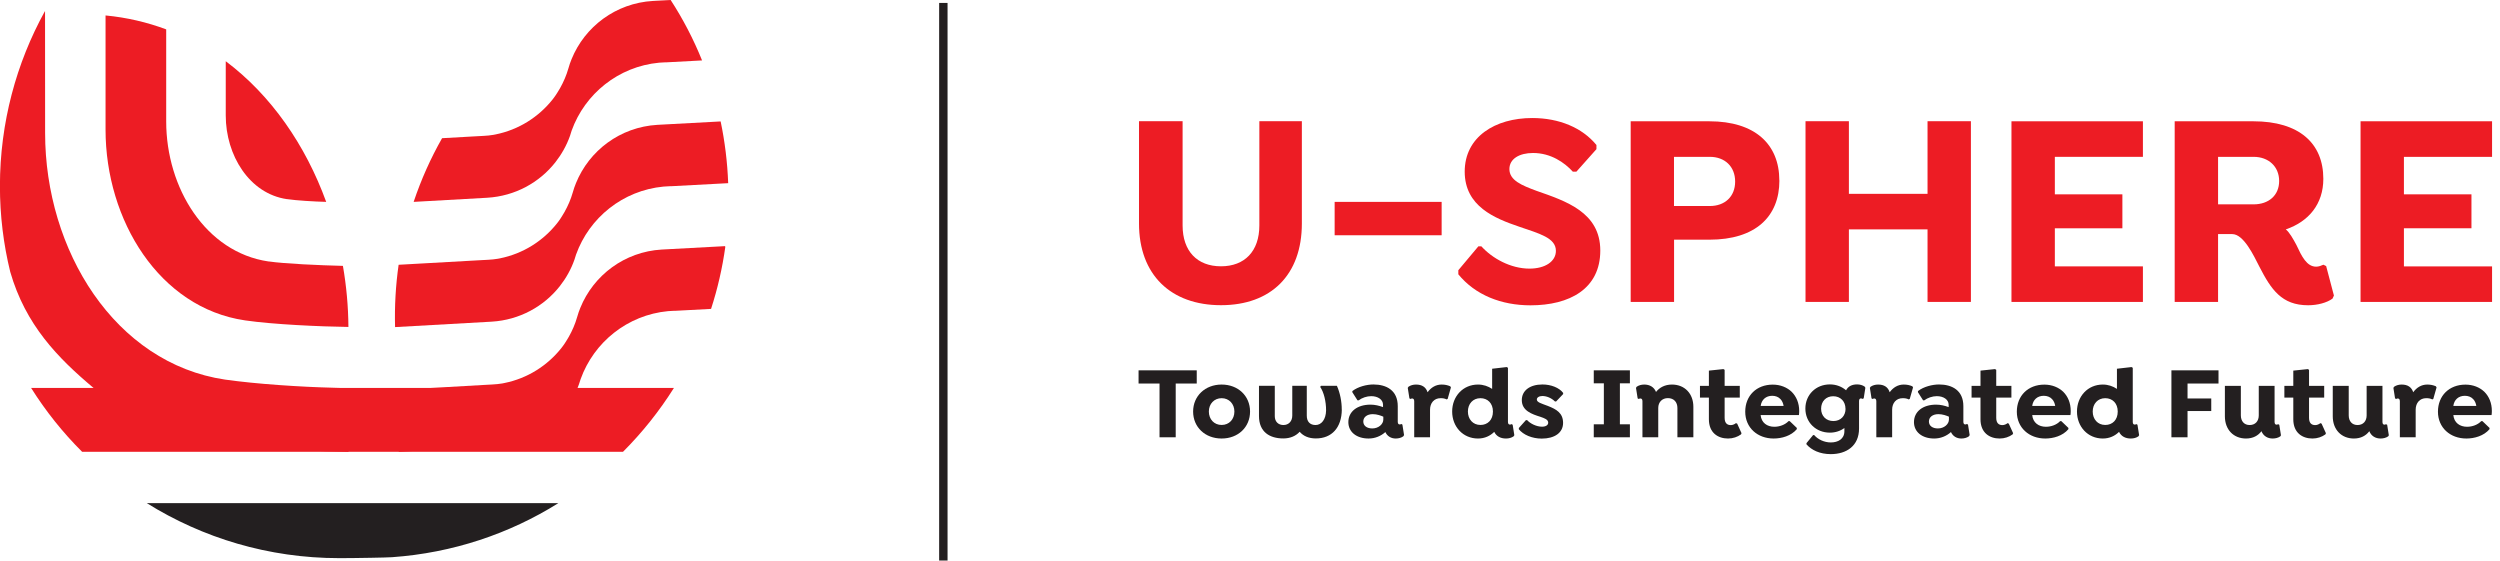 <svg width="223" height="50" viewBox="0 0 223 50" fill="none" xmlns="http://www.w3.org/2000/svg">
<g clip-path="url(#clip0_883_1229)">
<path d="M4.024 11.867C4.024 22.324 10.23 32.406 20.085 33.862C20.105 33.862 20.117 33.868 20.137 33.868C22.9 34.256 26.718 34.509 29.817 34.593C30.031 34.599 30.251 34.612 30.458 34.612C30.665 34.612 30.872 34.619 31.085 34.619V40.306C29.72 40.281 28.374 40.235 27.022 40.158C24.265 40.009 21.528 39.737 18.843 39.349C18.817 39.349 18.791 39.349 18.771 39.342C14.792 38.76 11.298 37.071 8.353 34.612C5.15 31.927 2.277 28.983 0.912 24.246C0.31 21.787 -0.007 19.225 -0.007 16.584C-0 10.935 1.456 5.623 3.999 1.009C4.005 1.009 4.018 1.009 4.018 1.009" fill="#ED1C24"/>
<path d="M31.086 29.164C28.562 29.132 24.324 28.938 21.884 28.582C21.871 28.582 21.852 28.582 21.839 28.575C14.216 27.456 9.415 19.652 9.415 11.563V1.378C11.324 1.56 13.129 1.987 14.825 2.621V10.832C14.825 16.773 18.351 22.499 23.942 23.321C23.955 23.321 23.968 23.321 23.974 23.321C25.411 23.528 28.478 23.664 30.588 23.716C30.898 25.502 31.066 27.32 31.079 29.158" fill="#ED1C24"/>
<path d="M29.099 18.008C27.986 17.976 26.504 17.892 25.605 17.762H25.585C22.24 17.271 20.137 13.848 20.137 10.302V5.461C24.187 8.503 27.255 12.942 29.099 18.015" fill="#ED1C24"/>
<path d="M51.242 23.159C50.938 24.026 50.485 24.828 49.929 25.534C48.505 27.339 46.337 28.543 43.859 28.692L35.24 29.177C35.188 27.287 35.298 25.43 35.557 23.618L42.707 23.217L43.542 23.172C43.833 23.159 44.118 23.127 44.403 23.081C44.467 23.068 44.532 23.055 44.603 23.043C46.661 22.628 48.447 21.489 49.696 19.911C49.741 19.852 49.793 19.788 49.838 19.723C49.942 19.587 50.032 19.438 50.123 19.296C50.2 19.166 50.278 19.05 50.349 18.921C50.66 18.37 50.919 17.775 51.093 17.16C51.171 16.876 51.268 16.604 51.378 16.332C52.556 13.433 55.319 11.33 58.639 11.136L64.281 10.832C64.656 12.618 64.883 14.456 64.954 16.339L59.874 16.61H59.758L59.188 16.643C55.552 16.986 52.562 19.425 51.385 22.706" fill="#ED1C24"/>
<path d="M64.701 22.001C64.436 23.91 64.009 25.76 63.427 27.553L60.282 27.721H60.165L59.596 27.753C55.959 28.096 52.97 30.536 51.792 33.817C51.766 33.901 51.734 33.991 51.708 34.075C51.688 34.14 51.669 34.211 51.643 34.276C51.339 35.143 50.886 35.939 50.33 36.651C48.906 38.456 46.738 39.66 44.26 39.809L37.479 40.19L35.57 40.3C35.479 38.443 35.55 36.573 35.764 34.755H35.861L43.095 34.341L43.93 34.295C44.221 34.282 44.506 34.25 44.791 34.205C44.855 34.192 44.926 34.179 44.991 34.166C47.049 33.752 48.835 32.613 50.084 31.034C50.129 30.976 50.174 30.911 50.226 30.846C50.33 30.711 50.42 30.562 50.511 30.419C50.589 30.296 50.666 30.174 50.737 30.044C51.048 29.494 51.307 28.899 51.481 28.284C51.559 27.999 51.656 27.727 51.766 27.456C52.944 24.557 55.707 22.454 59.026 22.26L64.675 21.956C64.675 21.956 64.682 22.001 64.688 22.02" fill="#ED1C24"/>
<path d="M46.855 39.006C45.898 39.511 44.83 39.841 43.697 39.938C43.51 39.957 43.322 39.964 43.128 39.97L35.531 40.125C39.368 39.983 43.147 39.601 46.855 39.006Z" fill="#ED1C24"/>
<path d="M35.531 40.119C35.383 40.126 35.24 40.132 35.085 40.145V40.132H35.531V40.119Z" fill="#ED1C24"/>
<path d="M60.114 34.606C58.814 36.67 57.286 38.586 55.572 40.3H7.325C5.604 38.586 4.077 36.677 2.776 34.606H60.121H60.114Z" fill="#ED1C24"/>
<path d="M49.793 44.888C45.438 47.612 40.384 49.32 34.968 49.702C34.651 49.721 33.926 49.741 33.13 49.754C31.998 49.78 30.717 49.786 30.257 49.786C23.955 49.786 18.079 47.987 13.097 44.881H49.786L49.793 44.888Z" fill="#231F20"/>
<path d="M50.848 12.107C50.543 12.974 50.09 13.77 49.534 14.482C48.11 16.287 45.943 17.491 43.464 17.639L36.897 18.008C37.563 16.022 38.411 14.126 39.433 12.327L42.313 12.165L43.147 12.12C43.438 12.107 43.723 12.075 44.008 12.029C44.073 12.016 44.137 12.003 44.209 11.99C46.266 11.576 48.052 10.437 49.301 8.859C49.346 8.8 49.398 8.736 49.443 8.671C49.547 8.535 49.638 8.386 49.728 8.244C49.806 8.114 49.883 7.998 49.955 7.869C50.265 7.318 50.524 6.723 50.699 6.108C50.776 5.824 50.873 5.552 50.983 5.28C52.161 2.381 54.924 0.278 58.244 0.084L59.823 0C60.923 1.695 61.861 3.494 62.624 5.39L59.48 5.558H59.363L58.794 5.591C55.157 5.934 52.168 8.373 50.99 11.654" fill="#ED1C24"/>
<path d="M105.488 10.812V20.111C105.488 22.415 106.801 23.754 108.911 23.754C111.02 23.754 112.334 22.415 112.334 20.111V10.812H116.126V19.936C116.126 24.524 113.376 27.223 108.911 27.223C104.446 27.223 101.599 24.518 101.599 19.936V10.812H105.494H105.488Z" fill="#ED1C24"/>
<path d="M128.594 18.008H119.05V20.985H128.594V18.008Z" fill="#ED1C24"/>
<path d="M130.083 24.453V24.104L131.869 21.975H132.14C133.105 23.042 134.742 23.961 136.431 23.961C137.841 23.961 138.786 23.314 138.786 22.376C138.786 21.211 137.298 20.836 135.512 20.221C133.331 19.477 130.652 18.409 130.652 15.31C130.652 12.21 133.357 10.528 136.676 10.528C139.084 10.528 141.141 11.395 142.403 12.935V13.304L140.617 15.31H140.294C139.549 14.494 138.333 13.647 136.748 13.647C135.531 13.647 134.638 14.164 134.638 15.083C134.638 16.099 135.777 16.546 137.045 17.018C139.672 17.937 142.746 18.927 142.746 22.35C142.746 25.773 139.996 27.235 136.521 27.235C133.92 27.235 131.59 26.317 130.076 24.459" fill="#ED1C24"/>
<path d="M158.722 16.099C158.722 19.322 156.593 21.38 152.478 21.38H149.327V26.932H145.457V10.819H152.471C156.561 10.819 158.716 12.877 158.716 16.099M154.775 16.197C154.775 14.857 153.856 13.99 152.517 13.99H149.32V18.377H152.517C153.856 18.377 154.775 17.536 154.775 16.197Z" fill="#ED1C24"/>
<path d="M175.805 10.812V26.931H171.936V20.46H164.921V26.931H161.052V10.812H164.921V17.29H171.936V10.812H175.805Z" fill="#ED1C24"/>
<path d="M183.292 13.99V17.335H189.317V20.364H183.292V23.761H191.148V26.932H179.423V10.819H191.148V13.99H183.292Z" fill="#ED1C24"/>
<path d="M208.186 26.362L208.063 26.634C207.565 27.003 206.723 27.229 205.882 27.229C203.527 27.229 202.582 25.819 201.547 23.806C201.029 22.79 200.136 20.881 199.114 20.881H197.852V26.932H193.982V10.819H200.997C205.086 10.819 207.241 12.78 207.241 15.951C207.241 18.209 205.928 19.768 203.896 20.461C204.245 20.759 204.543 21.302 204.84 21.852C205.313 22.868 205.759 23.787 206.601 23.787C206.846 23.787 207.073 23.69 207.248 23.612L207.493 23.735L208.186 26.362ZM201.023 18.228C202.362 18.228 203.3 17.433 203.3 16.145C203.3 14.857 202.356 13.99 201.023 13.99H197.852V18.228H201.023Z" fill="#ED1C24"/>
<path d="M214.43 13.99V17.335H220.454V20.364H214.43V23.761H222.292V26.932H210.561V10.819H222.292V13.99H214.43Z" fill="#ED1C24"/>
<path d="M104.873 39.006H103.43V34.211H101.56V33.034H106.749V34.211H104.873V39.006Z" fill="#231F20"/>
<path d="M106.426 36.709C106.426 35.324 107.5 34.302 108.969 34.302C110.438 34.302 111.505 35.318 111.505 36.709C111.505 38.1 110.444 39.116 108.969 39.116C107.493 39.116 106.426 38.1 106.426 36.709ZM110.108 36.709C110.108 36.023 109.629 35.518 108.969 35.518C108.309 35.518 107.83 36.023 107.83 36.709C107.83 37.395 108.296 37.906 108.969 37.906C109.642 37.906 110.108 37.401 110.108 36.709Z" fill="#231F20"/>
<path d="M119.69 36.541C119.671 38.145 118.797 39.109 117.374 39.109C116.746 39.109 116.254 38.896 115.931 38.514C115.594 38.883 115.103 39.109 114.468 39.109C113.258 39.109 112.301 38.533 112.301 37.11V34.412H113.711V37.123C113.711 37.602 114.016 37.912 114.481 37.912C114.947 37.912 115.271 37.582 115.271 37.065V34.412H116.565V37.078C116.565 37.608 116.85 37.912 117.348 37.912C117.879 37.912 118.267 37.408 118.286 36.625C118.293 35.79 118.073 34.955 117.762 34.515L117.827 34.412H119.25C119.529 35.026 119.69 35.829 119.684 36.541" fill="#231F20"/>
<path d="M125.237 38.819L125.172 38.922C124.991 39.051 124.751 39.116 124.499 39.116C124.098 39.116 123.748 38.922 123.574 38.54C123.179 38.896 122.655 39.116 122.079 39.116C120.998 39.116 120.273 38.527 120.273 37.654C120.273 36.715 121.063 36.094 122.247 36.094C122.642 36.094 123.017 36.185 123.366 36.314V36.101C123.366 35.641 122.907 35.337 122.312 35.337C121.917 35.337 121.483 35.486 121.192 35.712H121.089L120.629 34.988V34.884C121.134 34.489 121.917 34.295 122.512 34.295C123.671 34.295 124.68 34.819 124.68 36.23V37.615C124.68 37.79 124.745 37.861 124.855 37.861C124.926 37.861 124.965 37.841 124.991 37.816L125.094 37.874L125.243 38.812L125.237 38.819ZM123.392 37.414V37.169C123.192 37.078 122.829 36.942 122.454 36.942C121.943 36.942 121.606 37.207 121.606 37.596C121.606 37.984 121.93 38.217 122.409 38.217C122.959 38.217 123.392 37.841 123.392 37.421" fill="#231F20"/>
<path d="M129.422 34.561L129.131 35.583L129.041 35.628C128.866 35.538 128.691 35.518 128.497 35.518C127.928 35.518 127.559 35.939 127.559 36.547V39.006H126.148V35.79C126.148 35.615 126.071 35.544 125.961 35.544C125.896 35.544 125.857 35.564 125.825 35.59L125.721 35.538L125.572 34.599L125.637 34.496C125.825 34.367 126.058 34.302 126.31 34.302C126.841 34.302 127.19 34.528 127.339 34.988C127.649 34.567 128.07 34.302 128.594 34.302C128.879 34.302 129.125 34.353 129.364 34.457L129.422 34.561Z" fill="#231F20"/>
<path d="M135.079 38.818L135.014 38.922C134.826 39.051 134.593 39.116 134.335 39.116C133.856 39.116 133.48 38.922 133.286 38.521C132.93 38.877 132.439 39.116 131.837 39.116C130.497 39.116 129.533 38.061 129.533 36.709C129.533 35.356 130.497 34.302 131.837 34.302C132.316 34.302 132.736 34.45 133.099 34.69V32.891L134.399 32.742L134.509 32.807V37.628C134.509 37.802 134.574 37.873 134.69 37.873C134.755 37.873 134.794 37.854 134.82 37.828L134.93 37.886L135.079 38.825V38.818ZM133.17 36.709C133.17 35.965 132.691 35.518 132.057 35.518C131.377 35.518 130.937 36.029 130.937 36.709C130.937 37.388 131.377 37.906 132.057 37.906C132.691 37.906 133.17 37.466 133.17 36.709Z" fill="#231F20"/>
<path d="M135.48 38.281V38.178L136.114 37.473H136.217C136.496 37.783 137.046 38.061 137.55 38.061C137.893 38.061 138.1 37.913 138.1 37.706C138.1 37.421 137.777 37.311 137.408 37.181C136.644 36.942 135.745 36.638 135.745 35.693C135.745 34.839 136.463 34.295 137.589 34.295C138.359 34.295 139.084 34.587 139.433 35.046V35.15L138.806 35.81H138.702C138.372 35.486 137.939 35.324 137.583 35.324C137.292 35.324 137.085 35.454 137.085 35.635C137.085 35.894 137.499 35.991 138.055 36.204C138.838 36.508 139.427 36.845 139.427 37.725C139.427 38.605 138.663 39.123 137.525 39.123C136.67 39.123 135.881 38.793 135.467 38.275" fill="#231F20"/>
<path d="M144.494 34.192V37.848H145.387V39.006H142.164V37.848H143.064V34.192H142.164V33.034H145.387V34.192H144.494Z" fill="#231F20"/>
<path d="M151.048 36.288V39.006H149.625V36.392C149.625 35.881 149.32 35.512 148.777 35.512C148.272 35.512 147.916 35.861 147.916 36.392V39.006H146.506V35.79C146.506 35.615 146.434 35.544 146.318 35.544C146.253 35.544 146.214 35.564 146.182 35.59L146.079 35.538L145.93 34.599L145.994 34.496C146.182 34.367 146.415 34.302 146.667 34.302C147.153 34.302 147.541 34.522 147.716 34.962C148.026 34.567 148.505 34.302 149.139 34.302C150.278 34.302 151.048 35.117 151.048 36.282" fill="#231F20"/>
<path d="M155.345 38.637L155.299 38.747C154.989 38.974 154.581 39.116 154.141 39.116C153.241 39.116 152.433 38.605 152.433 37.401V35.466H151.637V34.418H152.433V33.059L153.727 32.923L153.837 32.988V34.418H155.189V35.466H153.837V37.265C153.837 37.744 154.063 37.919 154.387 37.919C154.536 37.919 154.717 37.854 154.846 37.744L154.956 37.789L155.345 38.644V38.637Z" fill="#231F20"/>
<path d="M157.047 37.019C157.111 37.718 157.635 38.068 158.27 38.068C158.735 38.068 159.227 37.893 159.538 37.563H159.641L160.276 38.171V38.281C159.764 38.889 158.917 39.116 158.211 39.116C156.768 39.116 155.675 38.152 155.675 36.722C155.675 35.292 156.684 34.308 158.127 34.308C158.807 34.308 159.396 34.547 159.816 34.949C160.237 35.369 160.489 35.958 160.489 36.657C160.489 36.793 160.483 36.916 160.463 37.026H157.06L157.047 37.019ZM157.053 36.211H159.098C159.059 35.965 158.962 35.745 158.813 35.596C158.632 35.402 158.373 35.305 158.082 35.305C157.513 35.305 157.124 35.66 157.053 36.211Z" fill="#231F20"/>
<path d="M166.39 34.593L166.242 35.532L166.138 35.583C166.138 35.583 166.073 35.538 166.002 35.538C165.892 35.538 165.827 35.609 165.827 35.784V38.223C165.827 39.776 164.708 40.508 163.304 40.508C162.34 40.508 161.596 40.158 161.136 39.634V39.53L161.731 38.806H161.822C162.146 39.181 162.702 39.466 163.31 39.466C163.951 39.466 164.52 39.162 164.52 38.463V38.178C164.171 38.437 163.724 38.592 163.226 38.592C161.977 38.592 161.039 37.673 161.039 36.444C161.039 35.214 161.977 34.289 163.226 34.289C163.796 34.289 164.294 34.49 164.669 34.813C164.85 34.464 165.193 34.289 165.653 34.289C165.899 34.289 166.138 34.354 166.326 34.483L166.39 34.587V34.593ZM164.617 36.457C164.617 35.816 164.177 35.344 163.524 35.344C162.87 35.344 162.443 35.81 162.443 36.457C162.443 37.104 162.883 37.557 163.537 37.557C164.19 37.557 164.624 37.097 164.624 36.457" fill="#231F20"/>
<path d="M170.642 34.561L170.351 35.583L170.26 35.628C170.086 35.538 169.911 35.518 169.717 35.518C169.147 35.518 168.779 35.939 168.779 36.547V39.006H167.368V35.79C167.368 35.615 167.29 35.544 167.18 35.544C167.116 35.544 167.077 35.564 167.044 35.59L166.941 35.538L166.792 34.599L166.857 34.496C167.044 34.367 167.277 34.302 167.53 34.302C168.06 34.302 168.41 34.528 168.559 34.988C168.869 34.567 169.29 34.302 169.814 34.302C170.099 34.302 170.344 34.353 170.584 34.457L170.642 34.561Z" fill="#231F20"/>
<path d="M175.689 38.819L175.624 38.922C175.443 39.051 175.203 39.116 174.951 39.116C174.55 39.116 174.2 38.922 174.026 38.54C173.631 38.896 173.107 39.116 172.531 39.116C171.45 39.116 170.726 38.527 170.726 37.654C170.726 36.715 171.515 36.094 172.699 36.094C173.094 36.094 173.469 36.185 173.819 36.314V36.101C173.819 35.641 173.359 35.337 172.764 35.337C172.369 35.337 171.936 35.486 171.644 35.712H171.541L171.081 34.988V34.884C171.586 34.489 172.369 34.295 172.964 34.295C174.123 34.295 175.132 34.819 175.132 36.23V37.615C175.132 37.79 175.197 37.861 175.307 37.861C175.378 37.861 175.417 37.841 175.443 37.816L175.546 37.874L175.695 38.812L175.689 38.819ZM173.845 37.414V37.169C173.644 37.078 173.282 36.942 172.906 36.942C172.395 36.942 172.059 37.207 172.059 37.596C172.059 37.984 172.382 38.217 172.861 38.217C173.411 38.217 173.845 37.841 173.845 37.421" fill="#231F20"/>
<path d="M179.572 38.637L179.527 38.747C179.216 38.974 178.808 39.116 178.368 39.116C177.469 39.116 176.66 38.605 176.66 37.401V35.466H175.864V34.418H176.66V33.059L177.954 32.923L178.064 32.988V34.418H179.417V35.466H178.064V37.265C178.064 37.744 178.291 37.919 178.614 37.919C178.763 37.919 178.944 37.854 179.074 37.744L179.184 37.789L179.572 38.644V38.637Z" fill="#231F20"/>
<path d="M181.273 37.019C181.338 37.718 181.862 38.068 182.496 38.068C182.962 38.068 183.454 37.893 183.764 37.563H183.868L184.502 38.171V38.281C183.991 38.889 183.143 39.116 182.438 39.116C180.995 39.116 179.901 38.152 179.901 36.722C179.901 35.292 180.911 34.308 182.354 34.308C183.033 34.308 183.622 34.547 184.043 34.949C184.463 35.369 184.709 35.958 184.709 36.657C184.709 36.793 184.703 36.916 184.683 37.026H181.273V37.019ZM181.28 36.211H183.324C183.286 35.965 183.189 35.745 183.04 35.596C182.859 35.402 182.6 35.305 182.302 35.305C181.733 35.305 181.344 35.66 181.273 36.211" fill="#231F20"/>
<path d="M190.811 38.818L190.746 38.922C190.565 39.051 190.326 39.116 190.067 39.116C189.588 39.116 189.213 38.922 189.019 38.521C188.663 38.877 188.171 39.116 187.569 39.116C186.23 39.116 185.266 38.061 185.266 36.709C185.266 35.356 186.23 34.302 187.569 34.302C188.048 34.302 188.469 34.45 188.831 34.69V32.891L190.132 32.742L190.242 32.807V37.628C190.242 37.802 190.306 37.873 190.423 37.873C190.488 37.873 190.526 37.854 190.552 37.828L190.662 37.886L190.811 38.825V38.818ZM188.902 36.709C188.902 35.965 188.423 35.518 187.789 35.518C187.11 35.518 186.67 36.029 186.67 36.709C186.67 37.388 187.11 37.906 187.789 37.906C188.423 37.906 188.902 37.466 188.902 36.709Z" fill="#231F20"/>
<path d="M195.128 34.211V35.544H197.244V36.664H195.128V39.006H193.691V33.034H197.891V34.211H195.128Z" fill="#231F20"/>
<path d="M203.468 38.819L203.404 38.922C203.222 39.052 202.97 39.116 202.724 39.116C202.284 39.116 201.896 38.903 201.721 38.463C201.43 38.851 200.977 39.116 200.343 39.116C199.243 39.116 198.46 38.333 198.46 37.136V34.419H199.884V37.052C199.884 37.576 200.188 37.913 200.666 37.913C201.171 37.913 201.482 37.57 201.482 37.052V34.419H202.892V37.635C202.892 37.809 202.964 37.88 203.074 37.88C203.138 37.88 203.177 37.861 203.203 37.835L203.313 37.893L203.462 38.832L203.468 38.819Z" fill="#231F20"/>
<path d="M207.473 38.637L207.428 38.747C207.118 38.974 206.71 39.116 206.27 39.116C205.37 39.116 204.562 38.605 204.562 37.401V35.466H203.766V34.418H204.562V33.059L205.856 32.923L205.966 32.988V34.418H207.318V35.466H205.966V37.265C205.966 37.744 206.192 37.919 206.516 37.919C206.665 37.919 206.846 37.854 206.975 37.744L207.085 37.789L207.473 38.644V38.637Z" fill="#231F20"/>
<path d="M213.09 38.819L213.026 38.922C212.845 39.052 212.592 39.116 212.346 39.116C211.906 39.116 211.518 38.903 211.343 38.463C211.052 38.851 210.599 39.116 209.965 39.116C208.865 39.116 208.082 38.333 208.082 37.136V34.419H209.506V37.052C209.506 37.576 209.81 37.913 210.289 37.913C210.793 37.913 211.104 37.57 211.104 37.052V34.419H212.515V37.635C212.515 37.809 212.586 37.88 212.696 37.88C212.76 37.88 212.799 37.861 212.825 37.835L212.935 37.893L213.084 38.832L213.09 38.819Z" fill="#231F20"/>
<path d="M217.341 34.561L217.05 35.583L216.96 35.628C216.785 35.538 216.61 35.518 216.416 35.518C215.847 35.518 215.478 35.939 215.478 36.547V39.006H214.067V35.79C214.067 35.615 213.989 35.544 213.879 35.544C213.815 35.544 213.776 35.564 213.744 35.59L213.64 35.538L213.491 34.599L213.556 34.496C213.744 34.367 213.977 34.302 214.229 34.302C214.76 34.302 215.109 34.528 215.258 34.988C215.568 34.567 215.989 34.302 216.513 34.302C216.798 34.302 217.044 34.353 217.283 34.457L217.341 34.561Z" fill="#231F20"/>
<path d="M218.837 37.019C218.901 37.718 219.425 38.068 220.06 38.068C220.526 38.068 221.017 37.893 221.328 37.563H221.431L222.066 38.171V38.281C221.554 38.889 220.707 39.116 220.001 39.116C218.558 39.116 217.465 38.152 217.465 36.722C217.465 35.292 218.474 34.308 219.917 34.308C220.597 34.308 221.186 34.547 221.606 34.949C222.027 35.369 222.273 35.958 222.273 36.657C222.273 36.793 222.266 36.916 222.247 37.026H218.837V37.019ZM218.843 36.211H220.888C220.849 35.965 220.752 35.745 220.603 35.596C220.422 35.402 220.163 35.305 219.866 35.305C219.296 35.305 218.908 35.66 218.837 36.211" fill="#231F20"/>
<path d="M84.147 0.259V50" stroke="#231F20" stroke-width="0.75" stroke-miterlimit="10"/>
</g>
<defs>
<clipPath id="clip0_883_1229">
<rect width="222.292" height="50" fill="white"/>
</clipPath>
</defs>
</svg>
